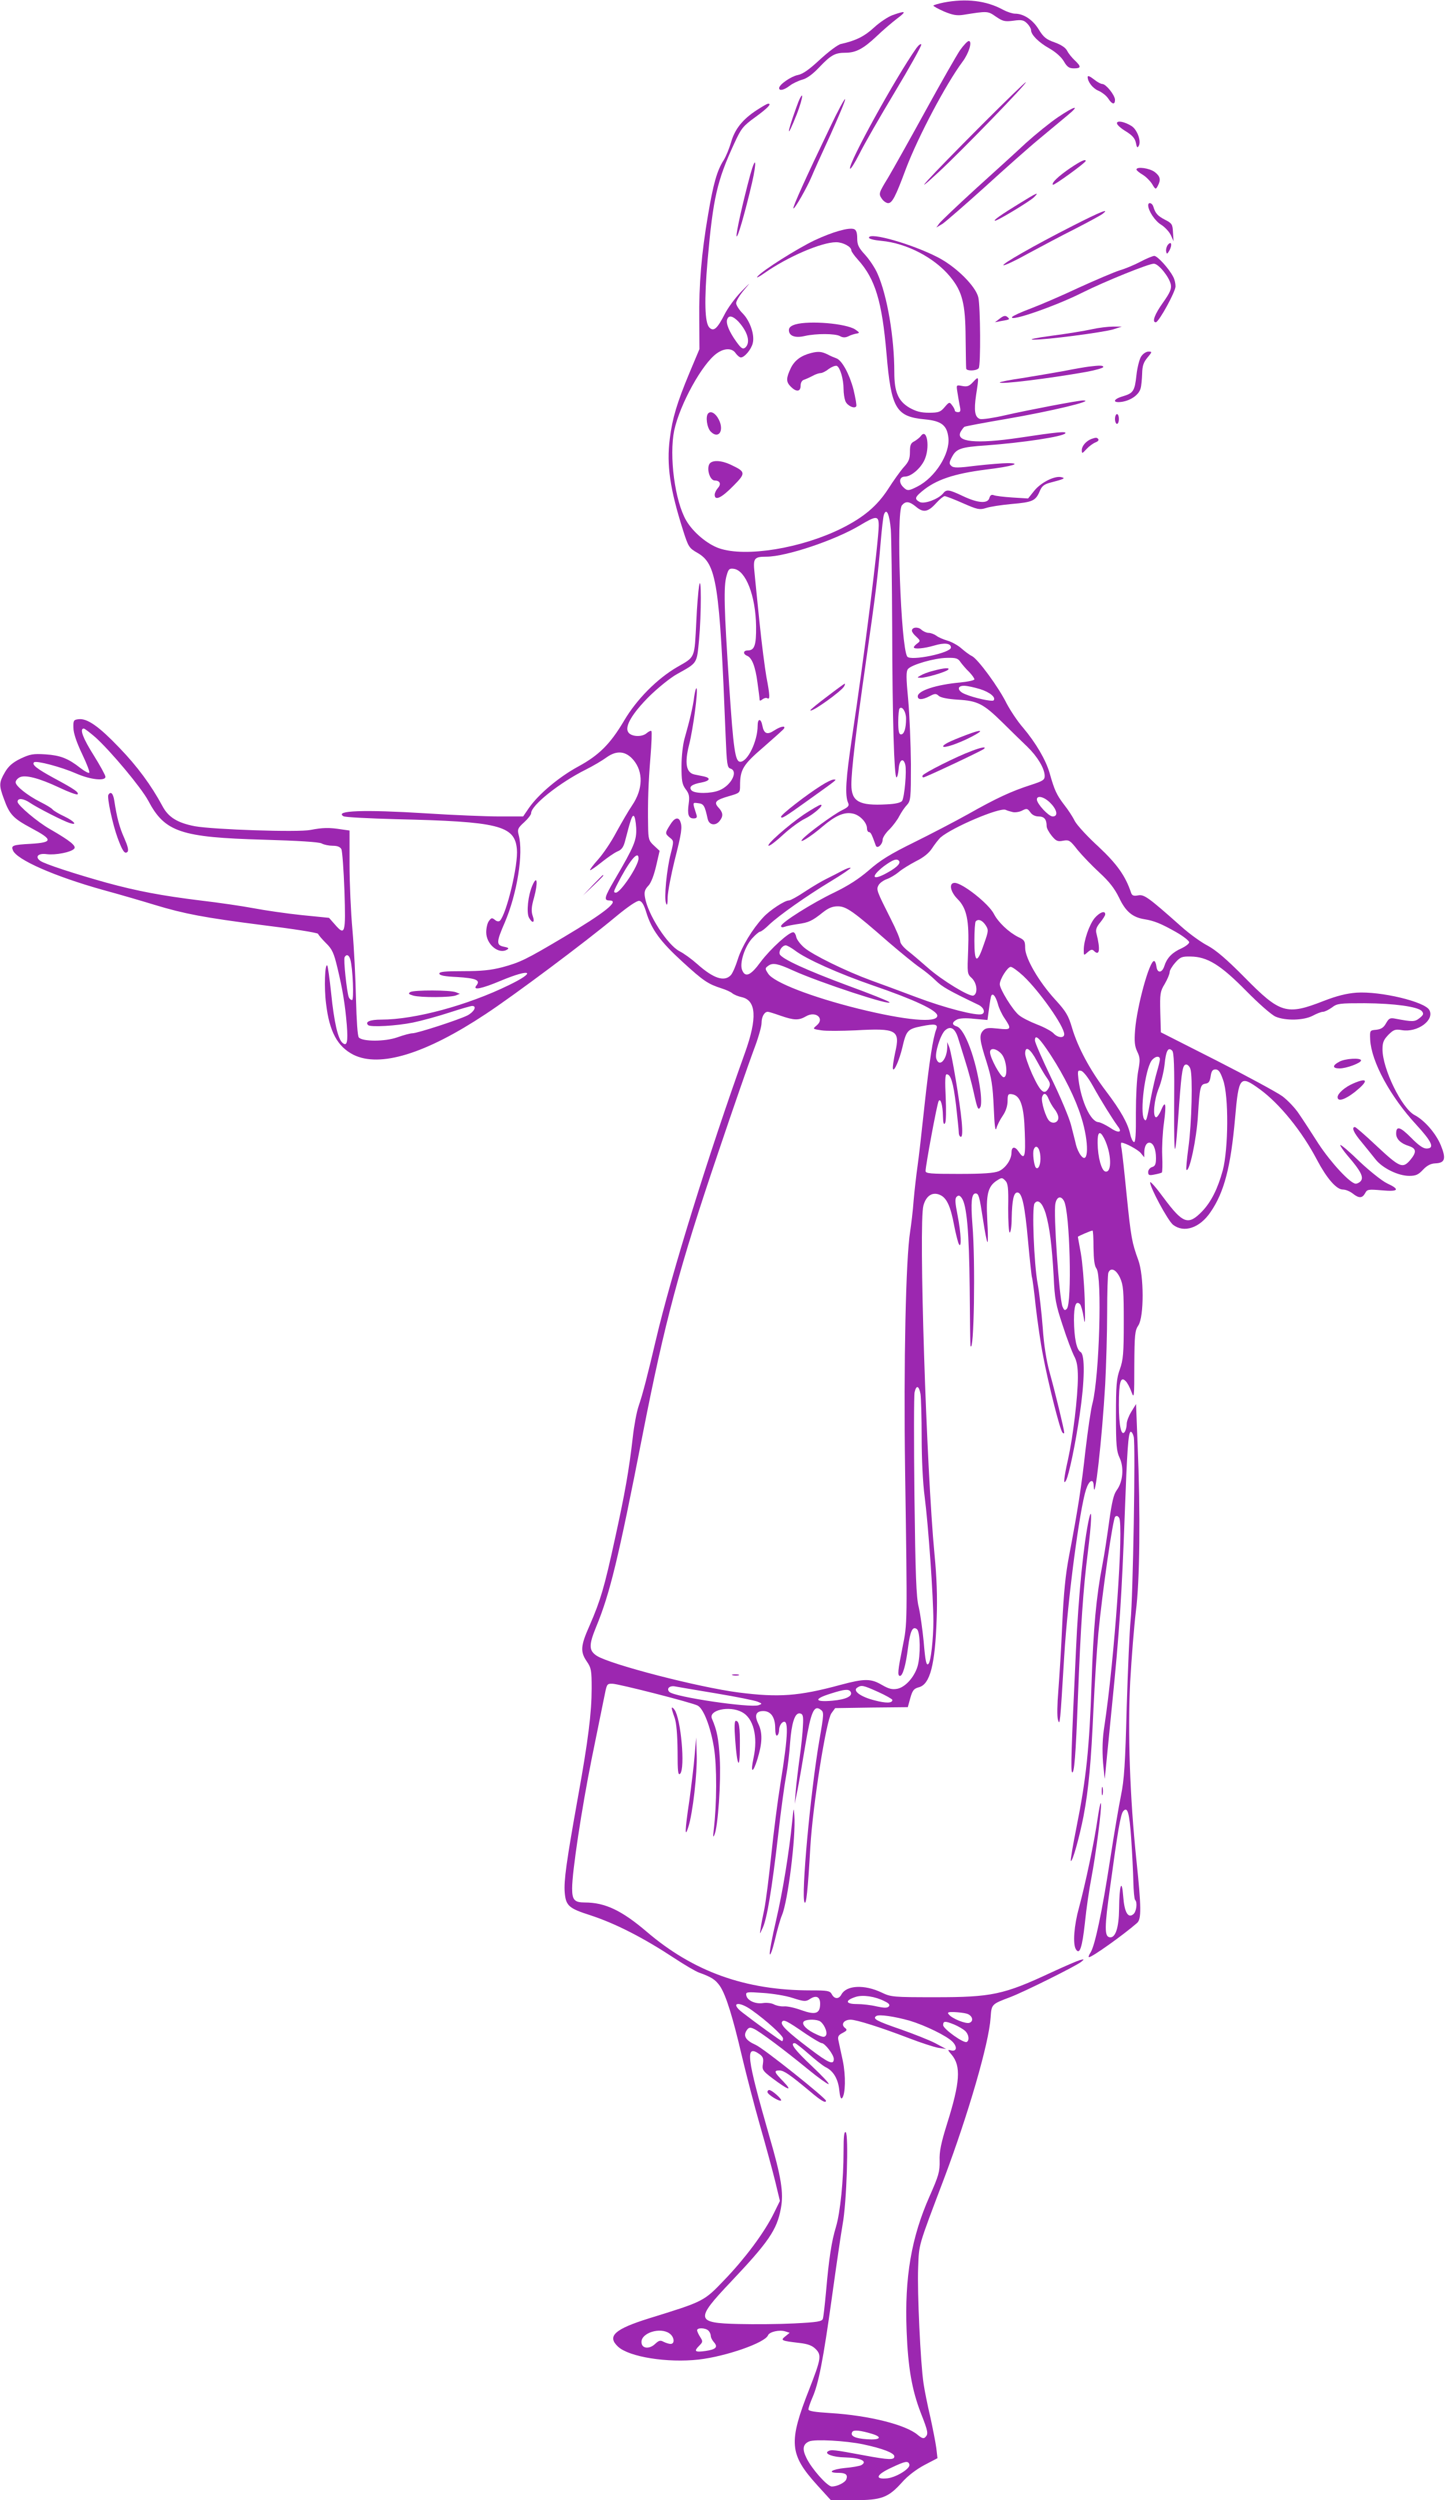 <?xml version="1.0" standalone="no"?>
<!DOCTYPE svg PUBLIC "-//W3C//DTD SVG 20010904//EN"
 "http://www.w3.org/TR/2001/REC-SVG-20010904/DTD/svg10.dtd">
<svg version="1.0" xmlns="http://www.w3.org/2000/svg"
 width="740pt" height="1280pt" viewBox="0 0 740 1280"
 preserveAspectRatio="xMidYMid meet">
<g transform="translate(0,1280) scale(0.1,-0.1)"
fill="#9c27b0" stroke="none">
<path d="M4833 12787 c-29 -6 -53 -13 -53 -16 0 -3 25 -17 55 -30 43 -18 65
-22 98 -17 125 20 125 20 167 -9 35 -24 46 -27 90 -21 42 6 53 3 70 -14 11
-11 20 -26 20 -34 0 -24 39 -63 94 -94 32 -18 62 -45 74 -66 17 -29 27 -36 52
-36 37 0 38 9 4 41 -14 13 -32 35 -39 49 -8 16 -31 31 -64 43 -43 15 -57 26
-82 67 -30 49 -77 80 -121 80 -13 0 -41 9 -63 21 -85 46 -188 58 -302 36z"/>
<path d="M4572 12723 c-23 -8 -67 -37 -96 -64 -50 -46 -93 -67 -169 -84 -16
-3 -63 -39 -107 -79 -56 -52 -88 -75 -114 -80 -35 -7 -96 -49 -96 -67 0 -16
26 -10 54 12 14 11 43 25 64 31 24 6 54 28 87 63 60 63 81 75 135 75 53 0 91
20 160 85 30 29 77 69 103 89 52 39 47 43 -21 19z"/>
<path d="M4917 12544 c-17 -25 -96 -163 -175 -307 -79 -144 -166 -299 -193
-345 -49 -80 -50 -84 -34 -108 8 -13 24 -24 33 -24 21 0 38 32 91 175 63 166
206 436 291 550 32 43 51 105 31 105 -6 0 -26 -21 -44 -46z"/>
<path d="M4693 12554 c-107 -152 -349 -591 -340 -617 2 -7 23 26 47 73 23 47
105 190 182 318 77 128 138 238 136 244 -2 6 -13 -2 -25 -18z"/>
<path d="M5570 12406 c0 -25 26 -58 54 -70 19 -8 42 -26 51 -40 20 -31 35 -34
35 -7 0 23 -46 81 -65 81 -7 0 -24 9 -38 20 -24 19 -37 25 -37 16z"/>
<path d="M5029 12162 c-284 -285 -376 -386 -222 -243 120 111 460 462 446 460
-4 0 -105 -98 -224 -217z"/>
<path d="M4078 12250 c-52 -144 -50 -167 2 -36 17 43 29 86 28 95 -2 9 -16
-18 -30 -59z"/>
<path d="M4251 12149 c-123 -256 -193 -411 -188 -416 6 -5 69 105 93 162 9 22
52 118 96 213 43 96 78 178 76 184 -2 6 -37 -59 -77 -143z"/>
<path d="M3875 12236 c-72 -47 -112 -97 -131 -164 -9 -31 -26 -73 -38 -92 -34
-53 -53 -120 -80 -280 -34 -199 -47 -357 -45 -536 l1 -151 -50 -119 c-65 -156
-89 -235 -102 -341 -17 -134 1 -257 68 -468 27 -85 31 -91 73 -115 99 -57 114
-152 145 -937 6 -147 8 -163 25 -168 41 -13 4 -86 -57 -111 -43 -18 -128 -18
-143 0 -15 18 2 31 52 40 42 8 49 23 12 31 -14 3 -36 7 -49 10 -42 9 -51 58
-27 152 21 83 47 280 38 289 -3 3 -8 -16 -12 -43 -6 -50 -22 -118 -49 -213 -9
-31 -16 -92 -16 -143 0 -74 3 -92 21 -117 18 -23 21 -37 16 -74 -8 -56 -1 -76
25 -76 15 0 19 5 15 18 -21 66 -22 64 8 60 29 -3 34 -12 49 -80 7 -33 41 -38
62 -10 19 24 17 42 -6 67 -26 28 -16 39 53 59 56 16 57 17 57 54 0 82 15 107
120 197 54 47 102 90 105 95 10 17 -18 11 -49 -9 -37 -25 -54 -18 -62 25 -7
37 -24 37 -24 -1 0 -79 -51 -185 -89 -185 -26 0 -35 61 -57 394 -26 394 -29
504 -13 559 9 33 14 38 36 35 62 -7 113 -138 115 -295 1 -97 -8 -123 -43 -123
-23 0 -25 -18 -4 -27 25 -9 43 -53 54 -137 6 -42 11 -82 11 -88 0 -7 5 -6 15
2 8 6 19 9 25 5 14 -8 13 14 -5 109 -8 45 -24 169 -35 276 -11 107 -23 224
-26 258 -8 74 -2 82 61 82 101 0 353 85 478 160 85 51 97 51 97 0 0 -80 -75
-677 -136 -1080 -33 -221 -38 -302 -20 -342 6 -13 -1 -21 -32 -36 -43 -21
-181 -122 -203 -149 -23 -27 44 14 104 66 65 55 110 75 153 66 36 -6 74 -46
74 -76 0 -11 5 -19 10 -19 9 0 15 -12 35 -69 7 -19 35 5 35 30 0 10 15 34 34
52 19 19 42 50 51 68 10 19 27 45 39 57 20 23 21 33 21 210 -1 103 -7 251 -14
329 -11 115 -11 146 -1 158 18 22 135 56 199 57 47 1 57 -2 70 -22 9 -12 28
-35 44 -50 15 -16 27 -32 27 -38 0 -5 -33 -12 -72 -16 -123 -11 -218 -42 -218
-71 0 -19 23 -19 61 1 27 14 33 14 47 1 11 -9 47 -16 97 -19 102 -6 131 -21
228 -116 42 -42 100 -98 127 -124 53 -51 90 -113 90 -151 0 -20 -10 -26 -72
-46 -99 -32 -175 -67 -320 -149 -68 -38 -193 -103 -278 -145 -120 -59 -172
-91 -230 -142 -52 -45 -107 -80 -177 -114 -115 -55 -273 -155 -273 -172 0 -7
7 -8 18 -4 9 4 40 10 67 14 57 8 74 16 129 60 28 22 49 31 76 31 44 0 78 -24
261 -184 63 -54 134 -112 159 -129 25 -17 62 -47 82 -67 32 -32 70 -53 218
-124 28 -13 38 -41 18 -48 -26 -10 -187 31 -333 86 -82 31 -188 70 -235 87
-126 46 -300 131 -342 168 -20 17 -38 42 -40 53 -2 12 -8 23 -14 25 -19 6
-118 -84 -169 -152 -51 -70 -79 -82 -95 -40 -13 34 13 117 51 160 17 19 36 35
41 35 6 0 27 16 47 36 51 48 191 147 317 223 58 35 103 66 100 68 -3 3 -22 -4
-43 -15 -21 -11 -57 -30 -80 -41 -23 -11 -72 -40 -110 -65 -37 -25 -75 -46
-83 -46 -22 0 -99 -51 -131 -86 -56 -60 -110 -150 -130 -213 -11 -36 -27 -73
-36 -83 -33 -36 -89 -18 -173 57 -28 25 -68 54 -90 65 -62 32 -163 189 -177
276 -5 27 -1 40 17 59 14 14 29 54 40 101 l18 78 -29 27 c-27 25 -29 33 -30
101 -2 123 1 217 12 351 6 71 8 131 5 134 -3 4 -14 -2 -25 -11 -24 -21 -80
-18 -94 6 -19 29 22 97 108 183 45 44 109 96 144 115 104 58 99 51 111 175 12
131 12 347 0 275 -4 -25 -11 -106 -14 -180 -10 -194 -4 -181 -98 -235 -103
-60 -207 -165 -271 -273 -72 -122 -130 -179 -237 -237 -99 -54 -202 -141 -251
-211 l-30 -44 -121 0 c-67 0 -237 7 -377 16 -320 20 -470 14 -422 -15 8 -5
129 -11 270 -15 524 -12 607 -32 618 -153 8 -79 -53 -332 -87 -367 -6 -5 -16
-4 -26 5 -14 11 -18 11 -30 -6 -8 -10 -14 -36 -14 -58 0 -62 65 -116 108 -88
10 6 5 10 -17 14 -40 8 -40 23 4 124 63 147 97 355 71 449 -7 28 -4 35 28 64
20 18 36 39 36 47 0 40 144 155 280 223 36 18 84 46 107 63 52 37 98 32 137
-14 51 -61 49 -149 -6 -231 -20 -29 -56 -92 -82 -139 -25 -48 -67 -110 -92
-138 -26 -29 -45 -54 -42 -56 2 -2 28 16 58 40 30 24 66 49 82 56 21 8 31 22
39 53 28 108 35 131 44 129 6 -2 11 -29 13 -61 3 -63 -9 -93 -111 -267 -52
-89 -56 -105 -26 -105 55 0 -22 -62 -236 -189 -192 -114 -221 -128 -313 -153
-58 -15 -107 -20 -199 -20 -94 0 -123 -3 -123 -12 0 -10 26 -15 91 -18 96 -6
121 -16 99 -43 -22 -27 25 -18 127 25 154 64 183 46 38 -24 -211 -103 -481
-176 -652 -176 -57 0 -85 -11 -68 -28 12 -12 147 -4 230 13 44 9 128 32 186
51 58 19 111 34 117 34 26 0 10 -31 -25 -49 -47 -23 -256 -91 -281 -91 -10 0
-45 -9 -78 -21 -63 -22 -175 -22 -196 -1 -7 7 -12 85 -15 199 -2 103 -10 261
-18 351 -8 89 -15 241 -15 336 l0 174 -42 6 c-63 10 -96 9 -158 -3 -62 -13
-499 2 -592 19 -89 17 -136 46 -166 103 -57 106 -129 204 -221 299 -104 109
-164 151 -208 146 -26 -3 -28 -6 -27 -44 0 -27 16 -74 44 -133 24 -50 41 -94
37 -97 -3 -4 -23 7 -44 23 -63 50 -104 66 -180 71 -64 4 -79 1 -128 -22 -41
-20 -62 -39 -80 -70 -30 -52 -31 -66 -5 -136 29 -81 48 -100 141 -150 111 -59
111 -73 -3 -80 -93 -5 -102 -9 -92 -33 18 -48 214 -134 461 -203 92 -25 211
-60 263 -76 155 -47 256 -66 553 -104 155 -19 284 -39 286 -45 2 -6 20 -27 40
-47 32 -31 41 -51 59 -127 27 -112 39 -187 48 -292 7 -88 1 -112 -22 -92 -23
19 -43 105 -58 253 -8 76 -17 140 -20 143 -12 13 -17 -114 -6 -197 17 -142 58
-218 140 -260 135 -67 369 4 678 209 143 94 511 369 662 495 65 54 112 86 124
84 13 -2 24 -20 36 -60 27 -87 71 -148 185 -252 107 -98 131 -114 200 -136 22
-7 47 -18 55 -25 8 -7 30 -16 48 -20 75 -16 81 -107 17 -285 -189 -527 -377
-1134 -455 -1465 -43 -183 -68 -281 -90 -345 -10 -30 -23 -100 -29 -155 -20
-174 -41 -292 -92 -524 -54 -248 -73 -313 -130 -444 -46 -103 -48 -133 -14
-183 23 -33 25 -47 25 -138 0 -123 -18 -269 -71 -561 -58 -324 -72 -424 -67
-484 6 -68 21 -81 130 -116 129 -42 272 -115 433 -221 50 -33 106 -66 125 -73
64 -23 84 -36 107 -69 31 -46 66 -160 112 -357 22 -93 64 -255 94 -360 30
-104 65 -234 78 -287 l23 -96 -32 -65 c-48 -97 -146 -229 -252 -339 -106 -111
-105 -110 -386 -197 -176 -55 -217 -91 -159 -145 57 -53 254 -84 413 -66 140
16 340 86 355 124 7 18 59 30 89 20 l22 -7 -22 -18 c-27 -21 -21 -23 72 -34
43 -5 65 -13 83 -31 31 -31 28 -50 -32 -204 -108 -274 -103 -335 40 -493 l70
-77 118 0 c142 0 176 13 247 92 29 33 73 66 114 88 l67 35 -6 52 c-4 29 -18
101 -31 160 -14 59 -29 135 -34 168 -16 103 -33 473 -28 594 5 126 -3 99 134
461 124 330 229 692 237 820 5 70 4 69 102 106 75 29 332 157 362 180 17 14
16 15 -7 9 -14 -4 -81 -33 -150 -65 -240 -112 -302 -125 -590 -125 -217 0
-227 1 -275 24 -88 42 -180 38 -206 -10 -13 -25 -36 -24 -49 1 -10 18 -21 20
-108 20 -335 0 -602 96 -842 302 -126 107 -211 148 -315 148 -53 0 -65 13 -65
72 0 86 49 409 100 663 28 138 56 275 62 305 16 81 15 80 44 80 30 0 410 -97
437 -112 30 -16 65 -106 83 -213 16 -97 15 -292 -1 -425 -4 -34 -3 -40 4 -23
18 40 34 274 27 392 -6 100 -14 142 -40 202 -19 44 89 68 153 34 59 -30 84
-125 60 -235 -17 -78 -4 -83 20 -6 25 82 27 133 5 180 -22 44 -13 66 25 66 39
0 61 -32 61 -88 0 -26 4 -41 10 -37 6 3 10 17 10 29 0 13 7 29 15 36 35 29 33
-56 -8 -310 -14 -85 -35 -249 -47 -365 -12 -115 -28 -241 -36 -280 -8 -38 -17
-83 -19 -100 -5 -30 -5 -30 11 5 22 47 47 197 79 474 14 126 33 263 41 305 8
42 17 117 20 166 8 106 25 158 51 153 15 -3 18 -13 15 -63 -1 -33 -9 -107 -17
-165 -8 -58 -17 -134 -20 -170 l-5 -65 15 75 c8 41 26 145 40 230 28 167 44
203 78 177 17 -12 17 -20 -7 -157 -46 -269 -94 -796 -76 -829 9 -17 17 60 30
284 12 210 81 648 108 684 l19 26 186 3 186 2 13 47 c11 39 18 48 44 55 57 15
83 114 91 353 4 109 0 213 -11 325 -42 441 -82 1696 -57 1788 14 51 47 72 86
54 33 -15 53 -57 71 -154 9 -46 20 -90 25 -98 14 -25 11 57 -7 148 -13 65 -14
86 -5 95 10 9 15 8 26 -6 26 -36 38 -171 41 -462 1 -159 3 -292 4 -295 18 -50
26 431 10 620 -9 114 -5 160 16 160 16 0 20 -14 39 -139 9 -58 18 -107 22
-110 3 -4 3 47 -1 112 -7 132 3 173 49 203 25 16 27 16 43 0 14 -14 17 -36 15
-141 0 -70 3 -125 8 -125 5 0 10 33 10 73 2 92 10 132 29 132 24 0 38 -62 55
-251 9 -98 18 -180 20 -184 2 -3 11 -70 19 -147 9 -78 25 -190 37 -250 27
-145 88 -386 100 -397 6 -6 9 -6 9 0 0 15 -48 213 -75 309 -16 59 -29 138 -35
228 -6 76 -17 177 -26 225 -19 103 -30 391 -16 411 17 24 40 4 57 -51 20 -69
32 -162 41 -323 5 -114 11 -145 46 -250 21 -66 48 -136 58 -156 15 -27 20 -56
20 -110 0 -98 -25 -306 -50 -418 -22 -99 -26 -137 -11 -111 15 26 49 190 70
335 26 174 28 310 5 323 -21 12 -33 72 -34 164 0 74 10 102 31 81 5 -5 14 -36
19 -69 7 -45 8 -24 5 96 -3 85 -12 191 -20 235 -8 44 -15 81 -15 83 0 3 67 32
75 32 3 0 5 -39 5 -87 1 -62 5 -94 15 -107 30 -40 15 -551 -20 -690 -9 -32
-24 -140 -36 -240 -20 -183 -39 -305 -84 -541 -18 -93 -28 -193 -35 -350 -5
-121 -15 -274 -20 -340 -6 -71 -7 -132 -2 -150 10 -32 11 -24 32 325 18 294
79 754 112 855 16 48 38 58 39 18 4 -105 43 240 59 521 5 98 10 263 10 366 0
104 3 195 6 204 12 30 40 17 60 -26 17 -37 19 -67 19 -228 0 -158 -3 -193 -20
-240 -17 -47 -20 -82 -20 -235 0 -155 3 -185 19 -219 23 -49 17 -122 -15 -165
-16 -22 -25 -61 -39 -162 -10 -74 -25 -172 -34 -218 -32 -164 -47 -330 -56
-611 -11 -328 -27 -485 -76 -729 -19 -95 -33 -176 -30 -178 8 -8 44 121 65
229 26 137 39 277 51 552 6 125 17 299 25 385 20 209 74 584 86 596 7 6 13 5
20 -5 25 -36 -24 -730 -75 -1065 -10 -63 -12 -120 -7 -190 5 -55 9 -91 9 -79
1 11 17 175 36 365 39 384 51 573 66 984 12 329 18 425 31 425 5 0 12 -12 15
-26 10 -38 -4 -831 -16 -939 -5 -49 -14 -250 -20 -445 -7 -286 -13 -374 -29
-451 -11 -53 -36 -201 -56 -330 -41 -268 -78 -441 -100 -475 -9 -13 -12 -24
-8 -24 16 0 176 114 246 175 23 20 22 80 -3 320 -34 324 -45 659 -32 916 7
123 20 285 29 359 20 153 24 501 9 853 l-8 209 -24 -39 c-13 -21 -24 -49 -24
-63 0 -14 -4 -31 -9 -39 -18 -29 -31 28 -31 136 0 118 9 148 34 123 9 -8 22
-33 30 -55 14 -38 15 -31 15 135 1 157 3 178 21 205 29 44 29 255 -1 335 -32
88 -37 114 -59 330 -11 113 -23 220 -26 238 -4 17 -4 32 -1 32 19 0 85 -36 99
-53 l18 -22 0 22 c0 32 10 53 26 53 20 0 34 -33 34 -79 0 -31 -4 -41 -20 -46
-11 -3 -20 -15 -20 -25 0 -17 5 -19 33 -13 17 3 34 8 37 10 3 3 4 42 2 86 -2
45 2 121 9 170 13 97 8 118 -15 63 -8 -20 -20 -36 -25 -36 -19 0 -11 89 13
148 13 31 26 86 30 122 7 70 18 92 39 71 9 -9 12 -79 10 -289 -1 -290 5 -286
26 18 13 173 18 200 36 200 8 0 17 -10 21 -22 13 -36 7 -281 -10 -403 -8 -60
-13 -112 -10 -114 15 -15 52 157 59 279 9 144 12 158 38 162 17 2 23 11 27 38
4 27 10 35 25 35 15 0 25 -13 39 -55 29 -81 27 -352 -2 -462 -26 -95 -60 -162
-106 -210 -71 -73 -98 -63 -197 70 -38 52 -69 87 -69 79 0 -28 91 -196 117
-217 56 -44 137 -17 192 64 70 101 104 231 126 481 19 215 25 222 126 149 102
-74 217 -216 293 -361 50 -95 100 -153 133 -153 14 0 36 -9 50 -20 33 -26 49
-25 64 1 10 20 16 21 85 15 87 -8 96 4 27 36 -25 12 -88 62 -140 111 -51 50
-96 88 -99 85 -2 -3 16 -30 41 -59 63 -73 80 -106 64 -125 -6 -8 -18 -14 -26
-14 -27 0 -126 106 -191 205 -35 55 -80 124 -100 153 -19 29 -57 69 -85 90
-28 20 -179 102 -336 182 l-286 145 -3 103 c-2 94 -1 106 23 145 14 24 25 51
25 60 0 9 13 31 29 49 25 28 34 32 78 31 86 -1 153 -42 284 -175 67 -68 131
-124 152 -133 53 -22 144 -19 190 5 20 11 44 20 52 20 9 0 29 10 46 22 27 21
40 22 167 22 154 -1 275 -18 294 -41 10 -13 8 -19 -12 -35 -25 -20 -35 -20
-125 -3 -26 5 -32 2 -47 -24 -12 -22 -25 -30 -50 -33 -33 -3 -33 -3 -31 -51 6
-112 102 -290 236 -435 81 -88 96 -122 52 -122 -17 0 -42 18 -79 56 -56 56
-76 62 -76 20 0 -27 23 -50 65 -63 39 -13 41 -31 7 -72 -39 -45 -53 -39 -175
75 -55 52 -104 94 -108 94 -19 0 -7 -29 34 -77 23 -28 55 -68 71 -88 35 -45
116 -85 173 -85 34 0 47 6 71 32 21 22 40 31 62 32 50 2 57 23 29 92 -25 61
-83 128 -134 155 -66 34 -165 237 -165 337 0 35 6 49 30 74 27 27 36 30 70 24
80 -13 168 52 140 103 -23 43 -250 97 -373 89 -51 -4 -100 -16 -167 -42 -192
-75 -223 -66 -408 122 -90 91 -145 138 -188 161 -33 17 -94 61 -135 98 -170
151 -190 165 -221 159 -22 -4 -30 -1 -35 12 -29 88 -73 149 -168 238 -56 51
-110 110 -121 131 -10 21 -35 59 -55 84 -38 50 -49 74 -73 159 -19 68 -71 157
-137 235 -28 32 -65 88 -84 124 -41 83 -146 226 -177 242 -13 6 -38 25 -55 40
-18 16 -50 33 -70 39 -21 6 -47 17 -57 25 -11 8 -29 15 -40 15 -11 0 -27 7
-37 16 -18 17 -49 13 -49 -5 0 -6 10 -20 23 -31 21 -20 21 -22 5 -34 -10 -7
-18 -16 -18 -20 0 -11 53 -6 104 9 53 16 86 12 86 -10 0 -28 -209 -71 -224
-46 -33 52 -57 739 -27 774 19 23 38 21 73 -8 37 -31 61 -27 104 21 17 19 36
34 42 34 6 0 48 -16 93 -36 75 -33 86 -35 118 -25 20 7 80 16 134 21 105 9
121 16 142 66 11 26 22 35 57 44 66 17 77 22 54 27 -34 9 -105 -27 -139 -69
l-32 -40 -80 5 c-44 3 -87 8 -96 12 -11 4 -18 0 -22 -14 -8 -31 -59 -27 -135
9 -74 35 -85 36 -103 13 -25 -29 -96 -55 -119 -43 -27 15 -25 24 11 54 71 60
164 91 328 112 133 16 190 33 111 33 -25 0 -97 -6 -160 -13 -94 -12 -117 -12
-128 -1 -12 10 -11 18 2 43 23 45 44 53 179 62 187 14 393 45 403 62 7 11 -44
6 -236 -23 -222 -33 -329 -22 -300 31 6 10 14 21 19 25 6 3 101 21 213 40 228
39 463 95 395 95 -25 0 -282 -49 -400 -76 -60 -14 -117 -22 -128 -19 -27 9
-32 43 -20 124 15 96 15 98 -15 66 -20 -22 -31 -26 -56 -21 -31 6 -31 6 -25
-31 3 -21 9 -53 12 -70 6 -27 4 -33 -9 -33 -9 0 -16 4 -16 8 0 5 -6 17 -14 27
-13 18 -15 18 -38 -9 -21 -25 -31 -29 -80 -29 -43 0 -67 7 -101 26 -57 34 -77
80 -77 181 0 179 -36 392 -86 505 -13 30 -42 73 -64 97 -33 36 -40 51 -40 84
0 28 -5 43 -16 47 -26 10 -110 -14 -202 -57 -88 -42 -268 -155 -293 -186 -8
-10 9 -1 36 18 118 83 292 158 367 158 35 0 78 -23 78 -42 0 -6 16 -28 35 -49
87 -97 122 -211 145 -479 24 -282 48 -323 197 -337 84 -8 113 -30 120 -94 9
-82 -68 -204 -159 -250 -45 -23 -52 -23 -72 -3 -25 24 -20 54 8 54 31 0 79 40
100 84 30 63 14 168 -18 124 -6 -8 -21 -20 -33 -27 -19 -9 -23 -20 -23 -55 0
-34 -6 -50 -31 -77 -17 -19 -53 -69 -81 -113 -56 -86 -124 -144 -238 -201
-205 -102 -491 -149 -627 -102 -61 21 -133 82 -168 141 -59 100 -89 332 -62
463 29 133 143 341 218 394 39 28 79 28 97 0 8 -11 20 -21 26 -21 19 0 54 42
61 73 11 42 -14 115 -52 153 -18 18 -33 42 -33 52 0 11 18 41 41 68 36 43 35
42 -15 -9 -31 -32 -69 -84 -85 -116 -38 -74 -56 -90 -78 -68 -24 24 -27 138
-9 347 28 316 48 404 136 595 36 78 44 89 109 136 63 46 86 70 64 68 -5 0 -30
-15 -58 -33z m-93 -1083 c48 -53 63 -108 34 -133 -12 -9 -20 -4 -44 29 -37 51
-56 96 -48 116 8 23 29 18 58 -12z m780 -1064 c3 -46 6 -273 7 -504 1 -462 10
-765 22 -765 4 0 9 19 11 42 3 48 24 62 34 23 8 -31 -4 -165 -16 -185 -6 -9
-33 -16 -79 -18 -141 -8 -181 14 -181 101 0 73 23 269 75 632 51 356 60 432
75 608 6 70 13 134 17 143 13 35 28 2 35 -77z m457 -817 c51 -16 83 -43 69
-58 -8 -7 -97 12 -145 32 -41 16 -44 44 -5 43 15 0 51 -8 81 -17z m-379 -151
c0 -51 -10 -81 -26 -81 -10 0 -14 16 -14 63 0 35 3 67 7 70 13 14 33 -17 33
-52z m-4150 -97 c80 -73 233 -256 269 -323 85 -161 166 -188 591 -200 178 -5
283 -12 297 -19 12 -7 38 -12 57 -12 24 0 38 -6 44 -17 5 -10 12 -106 16 -215
7 -219 3 -231 -49 -171 l-30 34 -140 14 c-77 8 -187 24 -245 35 -58 11 -181
29 -275 40 -195 24 -323 48 -480 91 -158 44 -318 96 -339 112 -29 21 -10 40
33 34 45 -6 126 10 141 28 12 14 -20 40 -122 99 -66 37 -168 124 -168 141 0
21 30 18 65 -6 37 -25 172 -94 203 -103 41 -13 22 10 -28 34 -28 13 -55 29
-61 36 -5 7 -34 24 -64 39 -65 33 -125 81 -125 100 0 8 9 19 20 25 28 15 99
-3 203 -52 48 -23 90 -38 94 -35 9 10 -16 27 -120 83 -88 48 -115 69 -103 81
10 11 141 -24 216 -57 73 -32 150 -40 150 -17 0 8 -27 57 -60 110 -55 87 -74
137 -51 137 5 0 32 -21 61 -46z m4889 -335 c35 -35 41 -69 12 -69 -21 0 -81
65 -81 87 0 23 38 14 69 -18z m-191 -47 c13 -2 34 1 48 9 22 11 26 10 40 -9 9
-14 26 -22 43 -22 29 0 41 -15 41 -50 0 -10 12 -32 26 -49 22 -27 31 -31 59
-25 30 5 35 2 74 -48 24 -29 74 -81 112 -116 50 -46 77 -81 100 -128 33 -70
68 -100 129 -110 51 -8 87 -23 163 -66 37 -21 67 -45 67 -52 0 -7 -18 -21 -39
-31 -48 -21 -75 -49 -88 -90 -12 -38 -37 -39 -41 -2 -2 15 -7 27 -12 27 -24 0
-87 -230 -97 -352 -5 -61 -2 -84 11 -112 15 -31 15 -44 5 -98 -7 -35 -12 -132
-12 -216 1 -108 -2 -152 -10 -149 -6 2 -15 20 -19 40 -12 56 -49 122 -125 222
-81 107 -143 222 -173 323 -18 62 -31 84 -84 142 -85 92 -156 214 -156 267 0
35 -4 41 -34 55 -49 24 -104 76 -126 119 -27 53 -162 159 -201 159 -31 0 -23
-45 15 -83 47 -47 60 -110 54 -261 -5 -118 -5 -122 18 -143 28 -26 33 -80 9
-90 -21 -7 -162 79 -233 142 -32 28 -76 66 -99 84 -25 19 -43 41 -43 52 0 11
-21 61 -47 112 -74 147 -76 152 -64 175 6 11 25 25 42 31 17 6 44 22 61 36 17
15 57 39 89 56 39 19 67 42 83 67 13 20 32 44 42 54 60 52 302 155 334 142 8
-4 25 -9 38 -12z m-1918 -237 c0 -37 -92 -175 -116 -175 -12 0 -12 5 2 33 64
127 114 189 114 142z m1335 -14 c8 -14 -20 -38 -76 -67 -65 -33 -67 -9 -3 41
48 35 68 42 79 26z m442 -327 c16 -25 16 -29 -8 -97 -35 -104 -49 -99 -49 16
0 51 3 97 7 100 13 14 33 6 50 -19z m-976 -130 c57 -44 225 -119 399 -179 213
-73 330 -128 330 -155 0 -39 -162 -24 -405 36 -237 59 -432 134 -461 179 -17
26 -17 28 1 41 22 16 49 11 125 -24 136 -62 520 -188 494 -162 -5 5 -99 43
-209 83 -213 79 -342 138 -352 162 -6 17 13 45 31 45 7 0 28 -12 47 -26z
m-2277 -46 c13 -44 19 -208 9 -208 -6 0 -14 7 -17 15 -10 28 -28 194 -21 205
10 17 22 11 29 -12z m3446 -84 c83 -78 210 -258 210 -299 0 -21 -33 -19 -55 5
-9 10 -47 31 -84 45 -36 14 -78 35 -93 48 -32 26 -98 133 -98 158 0 26 40 89
56 89 8 0 37 -21 64 -46z m-130 -143 c5 -21 21 -55 35 -75 37 -55 34 -60 -34
-52 -47 5 -62 4 -75 -9 -23 -23 -20 -49 16 -161 26 -83 32 -121 37 -234 4 -94
8 -126 14 -106 4 16 19 45 33 65 15 22 24 50 24 74 0 34 3 38 22 35 44 -6 62
-60 66 -195 5 -128 -1 -145 -32 -98 -19 28 -36 25 -36 -6 0 -36 -31 -80 -65
-95 -25 -10 -80 -14 -205 -14 -146 0 -170 2 -170 15 0 27 59 346 67 358 10 17
21 -22 22 -78 1 -35 4 -46 11 -35 5 8 6 66 3 132 -4 84 -3 118 5 118 21 0 34
-42 48 -158 7 -65 14 -127 14 -139 0 -13 5 -23 11 -23 7 0 9 24 4 78 -9 98
-51 349 -64 382 l-10 25 0 -27 c-2 -64 -41 -105 -56 -58 -9 28 21 123 45 145
28 25 51 11 67 -41 7 -21 23 -75 37 -119 14 -44 33 -114 42 -155 19 -88 24
-98 35 -77 5 9 5 47 -1 89 -22 156 -79 310 -120 323 -26 8 -26 21 0 35 13 7
46 9 89 4 l68 -6 8 58 c4 33 9 62 12 67 8 14 22 -4 33 -42z m-1113 -61 c70
-24 93 -25 131 -3 50 29 97 -12 54 -47 -21 -18 -21 -18 25 -25 25 -4 103 -3
174 0 212 12 230 2 203 -115 -8 -38 -14 -76 -11 -83 6 -15 33 47 48 110 20 87
27 95 98 109 69 14 86 11 76 -15 -17 -42 -36 -166 -60 -386 -14 -132 -30 -273
-36 -314 -6 -41 -15 -119 -20 -175 -4 -56 -13 -128 -18 -161 -22 -135 -34
-677 -26 -1219 12 -799 12 -785 -13 -909 -24 -119 -27 -147 -13 -147 14 0 30
55 41 144 11 87 24 113 46 95 17 -14 19 -135 3 -190 -17 -56 -63 -107 -104
-115 -27 -5 -44 0 -79 20 -56 33 -89 33 -212 0 -214 -58 -316 -65 -521 -39
-208 27 -659 144 -727 188 -41 27 -41 55 -3 148 71 172 113 346 237 979 114
582 188 860 390 1455 76 226 157 458 179 517 23 59 41 122 41 140 0 32 14 58
32 58 5 0 34 -9 65 -20z m1384 -202 c70 -108 128 -225 157 -320 40 -127 37
-247 -3 -193 -9 11 -20 35 -25 55 -4 19 -16 64 -25 100 -9 36 -54 144 -101
240 -46 96 -84 183 -84 193 0 35 22 15 81 -75z m-249 2 c24 -33 30 -115 8
-115 -16 0 -69 98 -70 128 0 27 38 18 62 -13z m178 -32 c19 -35 42 -75 53 -89
15 -22 17 -31 8 -48 -22 -41 -42 -24 -86 72 -19 43 -35 89 -35 103 0 43 26 26
60 -38z m630 9 c0 -8 -7 -36 -15 -63 -8 -27 -22 -87 -31 -134 -21 -117 -24
-126 -35 -109 -22 35 4 246 37 297 16 24 44 30 44 9z m-343 -137 c42 -76 99
-167 128 -207 25 -32 2 -36 -41 -6 -22 14 -48 27 -59 28 -40 3 -88 107 -102
219 -5 43 -4 48 13 44 11 -2 36 -33 61 -78z m-227 -66 c6 -15 19 -38 30 -52
11 -13 20 -33 20 -44 0 -24 -26 -34 -45 -18 -19 15 -46 105 -38 125 8 23 22
18 33 -11z m284 -201 c38 -75 42 -178 7 -171 -20 4 -39 73 -40 146 -1 57 11
67 33 25z m-326 -93 c3 -39 -10 -71 -23 -58 -10 10 -18 76 -11 93 11 30 31 9
34 -35z m121 -229 c30 -55 42 -525 14 -552 -10 -10 -14 -7 -22 12 -17 47 -47
478 -36 528 7 35 29 41 44 12z m-735 -988 c3 -21 6 -121 6 -223 0 -106 6 -235
15 -300 19 -146 45 -516 45 -640 0 -90 -13 -207 -25 -218 -11 -12 -16 10 -25
116 -6 61 -17 139 -25 174 -13 50 -17 164 -22 569 -3 278 -3 518 1 532 9 38
22 33 30 -10z m-1044 -1533 c102 -17 196 -36 210 -42 24 -10 24 -11 5 -18 -43
-15 -431 42 -457 68 -17 17 2 34 30 28 15 -3 110 -19 212 -36z m827 8 c40 -18
73 -37 73 -41 0 -17 -31 -18 -92 -2 -71 18 -113 49 -88 65 22 14 29 13 107
-22z m-141 1 c13 -22 -23 -40 -94 -46 -91 -8 -96 9 -9 36 72 23 93 25 103 10z
m1437 -752 c5 -72 10 -171 11 -219 1 -48 5 -91 9 -95 13 -12 7 -60 -9 -73 -27
-23 -46 10 -52 92 -7 95 -20 57 -21 -65 -1 -97 -19 -151 -49 -145 -26 5 -26
51 3 256 39 288 54 374 67 389 22 27 32 -7 41 -140z m-1733 -816 c59 -19 67
-19 88 -5 32 21 52 11 52 -24 0 -51 -23 -59 -94 -34 -35 13 -76 22 -92 20 -16
-1 -39 4 -52 11 -12 6 -37 9 -55 6 -38 -6 -80 13 -85 39 -4 18 2 19 84 13 49
-3 118 -14 154 -26z m471 -17 c23 -11 28 -19 20 -27 -8 -8 -25 -7 -62 1 -28 7
-73 12 -101 12 -58 0 -62 18 -8 36 38 13 103 3 151 -22z m-680 -46 c75 -53
159 -130 159 -144 0 -8 -2 -14 -5 -14 -5 0 -135 94 -202 146 -67 51 -21 62 48
12z m1099 -17 c29 -8 39 -38 15 -47 -18 -7 -89 21 -106 43 -9 10 -4 13 27 12
22 -1 50 -4 64 -8z m-292 -36 c80 -24 193 -79 221 -109 25 -27 20 -51 -10 -43
-17 5 -17 2 5 -23 48 -58 43 -140 -24 -353 -31 -99 -40 -143 -38 -190 1 -55
-5 -76 -51 -180 -94 -212 -129 -416 -118 -692 7 -185 27 -300 72 -417 39 -99
40 -109 23 -126 -8 -8 -18 -5 -39 13 -62 52 -251 99 -446 111 -80 5 -113 10
-113 19 0 7 9 33 20 59 32 71 56 196 100 512 22 160 47 329 55 375 21 109 32
463 16 473 -8 5 -11 -21 -11 -96 0 -149 -17 -316 -39 -389 -22 -72 -36 -160
-51 -334 -6 -66 -13 -127 -16 -136 -4 -14 -27 -18 -147 -24 -78 -4 -206 -5
-284 -3 -221 5 -224 22 -41 215 194 205 237 267 257 377 15 79 2 160 -59 369
-117 408 -125 472 -51 421 19 -14 22 -23 18 -50 -5 -30 -1 -36 46 -72 84 -63
109 -72 60 -20 -49 50 -52 58 -21 58 23 0 55 -23 156 -107 55 -47 82 -63 82
-48 0 13 -319 268 -360 286 -52 23 -66 47 -45 76 10 14 17 15 36 6 29 -13 151
-104 277 -207 51 -42 99 -76 105 -76 7 1 -32 42 -86 93 -89 84 -113 117 -87
117 5 0 37 -25 71 -55 34 -30 73 -61 87 -68 40 -19 64 -61 70 -117 3 -31 8
-48 14 -42 18 18 20 116 4 192 -9 41 -19 87 -22 102 -5 21 -1 29 21 40 24 13
25 16 11 27 -21 18 -3 41 30 41 30 0 156 -40 297 -94 62 -24 130 -46 152 -50
l40 -6 -56 30 c-31 16 -110 47 -175 70 -125 43 -148 55 -126 69 15 9 91 -2
170 -24z m-532 -67 c39 -26 76 -48 82 -48 16 0 62 -59 62 -81 0 -33 -26 -22
-127 55 -111 84 -148 120 -138 135 8 14 25 5 121 -61z m69 66 c22 -9 45 -57
35 -74 -7 -11 -15 -11 -49 5 -47 21 -76 49 -66 64 7 12 54 15 80 5z m692 -19
c21 -9 45 -23 55 -32 19 -17 24 -48 9 -57 -15 -9 -121 67 -121 86 0 22 10 22
57 3z m-1259 -1567 c7 -7 12 -19 12 -27 0 -8 7 -22 16 -32 22 -25 11 -37 -42
-45 -55 -8 -62 -2 -34 26 20 20 20 23 6 45 -9 14 -16 29 -16 35 0 14 43 13 58
-2z m-200 -14 c25 -17 30 -54 6 -54 -8 0 -24 5 -36 11 -16 9 -24 7 -43 -11
-31 -29 -70 -24 -70 10 0 47 96 77 143 44z m1040 -515 c54 -17 38 -32 -28 -27
-62 4 -88 17 -75 38 7 11 40 8 103 -11z m-48 -53 c99 -21 160 -44 160 -62 0
-19 -28 -18 -152 5 -160 30 -172 31 -188 21 -20 -13 27 -30 88 -31 80 -2 118
-20 82 -40 -8 -4 -45 -11 -82 -14 -70 -7 -95 -25 -34 -25 37 0 49 -10 40 -33
-6 -17 -47 -37 -74 -37 -23 0 -103 90 -130 146 -23 46 -18 71 14 85 29 12 184
4 276 -15z m237 -103 c7 -20 -65 -65 -112 -71 -69 -7 -58 19 23 56 68 32 83
35 89 15z"/>
<path d="M555 8731 c-8 -13 22 -152 47 -220 25 -68 37 -86 51 -72 7 7 1 30
-16 69 -25 55 -39 108 -52 195 -6 36 -18 47 -30 28z"/>
<path d="M5606 8100 c-28 -34 -56 -116 -56 -163 0 -30 0 -30 20 -12 16 14 23
16 32 7 29 -29 34 6 13 89 -5 19 0 33 19 56 14 17 26 36 26 42 0 21 -28 11
-54 -19z"/>
<path d="M3753 4223 c9 -2 23 -2 30 0 6 3 -1 5 -18 5 -16 0 -22 -2 -12 -5z"/>
<path d="M3930 2090 c0 -13 62 -51 70 -44 6 7 -47 54 -61 54 -5 0 -9 -5 -9
-10z"/>
<path d="M5418 12200 c-40 -27 -114 -87 -164 -132 -49 -46 -166 -152 -260
-237 -93 -85 -176 -164 -184 -175 l-15 -21 33 20 c17 12 114 96 216 188 101
92 228 205 283 250 54 45 119 99 143 119 64 53 34 46 -52 -12z"/>
<path d="M5720 12169 c0 -8 20 -26 45 -41 34 -21 47 -36 52 -59 5 -26 8 -28
15 -15 13 24 -8 81 -36 100 -36 23 -76 31 -76 15z"/>
<path d="M3842 11905 c-38 -141 -73 -298 -70 -314 4 -17 44 122 79 272 26 114
20 146 -9 42z"/>
<path d="M5483 11941 c-62 -42 -100 -78 -91 -87 5 -5 168 113 168 122 0 11
-23 1 -77 -35z"/>
<path d="M5820 11932 c0 -4 14 -16 31 -26 17 -10 39 -32 49 -48 17 -29 19 -29
29 -10 17 32 13 49 -15 71 -26 20 -94 30 -94 13z"/>
<path d="M5220 11758 c-93 -57 -137 -88 -124 -88 14 0 177 99 199 120 30 30
17 25 -75 -32z"/>
<path d="M5880 11749 c0 -28 35 -81 67 -100 19 -12 41 -36 49 -53 l14 -31 -3
45 c-2 41 -5 47 -41 65 -38 20 -49 32 -60 68 -6 19 -26 24 -26 6z"/>
<path d="M5494 11644 c-199 -101 -368 -198 -355 -202 6 -2 64 25 128 61 65 35
172 92 238 125 66 34 129 68 140 76 43 33 -8 13 -151 -60z"/>
<path d="M4450 11583 c0 -6 28 -13 63 -16 131 -12 274 -87 354 -185 61 -75 77
-136 78 -312 1 -80 2 -150 3 -157 2 -14 54 -12 64 2 11 15 9 313 -2 363 -14
57 -112 155 -206 204 -131 68 -354 132 -354 101z"/>
<path d="M5981 11547 c-7 -9 -11 -24 -9 -34 3 -16 5 -15 17 5 15 29 10 50 -8
29z"/>
<path d="M5840 11460 c-30 -16 -78 -36 -106 -44 -28 -9 -122 -49 -210 -89 -87
-41 -199 -89 -247 -107 -48 -18 -90 -37 -94 -43 -16 -27 223 56 358 124 116
58 341 149 368 149 24 0 79 -68 87 -107 4 -22 -4 -41 -40 -92 -43 -60 -58
-101 -37 -101 15 0 101 156 101 184 0 15 -5 37 -12 49 -22 43 -81 107 -97 107
-9 -1 -41 -14 -71 -30z"/>
<path d="M5120 11169 l-25 -19 35 7 c43 7 43 8 28 21 -10 8 -20 5 -38 -9z"/>
<path d="M4073 11139 c-23 -7 -33 -16 -33 -29 0 -30 32 -42 82 -30 58 13 155
13 180 -1 14 -8 27 -8 42 -1 11 6 30 12 41 14 19 3 18 5 -5 21 -47 31 -235 47
-307 26z"/>
<path d="M5590 11114 c-36 -8 -128 -23 -205 -33 -82 -11 -121 -19 -93 -20 64
-1 357 37 410 53 l43 14 -45 0 c-25 0 -74 -6 -110 -14z"/>
<path d="M4155 10993 c-52 -13 -85 -37 -105 -77 -25 -53 -25 -71 0 -96 28 -28
50 -26 50 5 0 16 7 28 18 31 9 3 29 12 44 20 14 8 33 14 41 14 8 0 26 9 41 21
15 11 33 18 41 16 17 -7 35 -68 35 -119 0 -20 4 -48 9 -61 9 -24 47 -42 56
-27 3 4 -4 43 -14 85 -21 81 -60 152 -89 161 -9 3 -30 12 -45 20 -29 14 -46
16 -82 7z"/>
<path d="M5844 10975 c-9 -14 -20 -57 -24 -95 -9 -82 -16 -93 -70 -109 -52
-15 -54 -36 -3 -28 46 8 85 36 94 68 4 13 7 47 8 76 1 40 7 58 27 82 25 30 25
31 5 31 -11 0 -28 -11 -37 -25z"/>
<path d="M5575 10923 c-16 -2 -75 -12 -130 -23 -55 -10 -151 -26 -212 -36 -62
-9 -113 -19 -113 -22 0 -11 251 20 443 54 48 9 87 20 87 25 0 9 -18 9 -75 2z"/>
<path d="M3627 10684 c-15 -15 -7 -74 13 -94 40 -40 70 5 41 62 -16 32 -40 46
-54 32z"/>
<path d="M5710 10655 c0 -14 5 -25 10 -25 6 0 10 11 10 25 0 14 -4 25 -10 25
-5 0 -10 -11 -10 -25z"/>
<path d="M5590 10553 c-27 -10 -50 -36 -50 -57 0 -20 2 -19 25 6 13 14 34 29
45 33 11 4 18 11 15 16 -7 10 -12 10 -35 2z"/>
<path d="M3632 10423 c-14 -28 5 -83 28 -83 27 0 35 -18 16 -39 -9 -10 -16
-25 -16 -34 0 -32 34 -17 93 43 67 67 67 74 -7 109 -53 26 -102 27 -114 4z"/>
<path d="M4780 9366 c-25 -6 -54 -17 -65 -24 -20 -11 -20 -11 1 -12 26 0 126
29 139 41 13 12 -20 10 -75 -5z"/>
<path d="M4237 9235 c-48 -36 -87 -68 -87 -71 0 -17 164 100 174 124 3 6 4 12
2 12 -2 0 -42 -29 -89 -65z"/>
<path d="M4945 9036 c-82 -31 -115 -48 -115 -57 0 -12 78 14 145 49 70 36 55
41 -30 8z"/>
<path d="M4975 8955 c-76 -28 -241 -111 -250 -125 -3 -5 -1 -10 4 -10 10 0
301 137 310 146 14 13 -12 9 -64 -11z"/>
<path d="M4205 8778 c-75 -47 -205 -148 -205 -159 0 -14 19 -2 140 85 154 110
147 105 130 105 -8 1 -37 -13 -65 -31z"/>
<path d="M4118 8631 c-81 -55 -200 -160 -181 -161 7 0 41 26 75 58 35 32 84
68 109 80 45 22 102 72 82 72 -6 0 -44 -22 -85 -49z"/>
<path d="M3431 8576 c-26 -41 -26 -44 0 -65 20 -16 20 -18 4 -81 -21 -81 -35
-228 -24 -255 5 -14 8 -6 8 31 1 28 17 113 36 190 36 141 40 170 29 198 -10
26 -31 19 -53 -18z"/>
<path d="M3035 8268 l-50 -53 53 50 c48 46 57 55 49 55 -1 0 -25 -24 -52 -52z"/>
<path d="M2727 8268 c-23 -51 -32 -140 -18 -166 18 -33 32 -26 19 9 -8 24 -7
45 7 94 21 78 16 118 -8 63z"/>
<path d="M2101 7721 c-12 -8 -8 -11 15 -18 38 -11 194 -10 219 1 l20 8 -20 8
c-28 12 -217 12 -234 1z"/>
<path d="M6858 7364 c-36 -19 -35 -34 2 -34 35 0 110 28 110 41 0 15 -83 10
-112 -7z"/>
<path d="M6930 7253 c-42 -18 -80 -51 -80 -70 0 -25 38 -13 89 27 71 57 67 76
-9 43z"/>
<path d="M5577 5025 c-27 -121 -54 -388 -67 -675 -24 -510 -27 -615 -20 -623
11 -13 19 84 30 378 14 366 27 560 51 748 19 151 23 244 6 172z"/>
<path d="M3440 4055 c0 -5 7 -28 15 -50 9 -27 14 -83 15 -170 0 -103 2 -126
13 -116 27 27 4 284 -29 328 -7 10 -13 14 -14 8z"/>
<path d="M3765 3893 c10 -140 24 -159 24 -36 1 104 -4 133 -21 133 -7 0 -8
-33 -3 -97z"/>
<path d="M3557 3810 c-4 -52 -17 -156 -27 -230 -23 -153 -24 -194 -5 -134 23
72 46 276 43 369 l-3 90 -8 -95z"/>
<path d="M5642 3630 c0 -19 2 -27 5 -17 2 9 2 25 0 35 -3 9 -5 1 -5 -18z"/>
<path d="M5621 3490 c-16 -115 -62 -332 -95 -455 -26 -93 -33 -189 -16 -215
19 -30 32 9 46 136 7 71 22 174 33 229 23 121 54 358 49 382 -2 10 -9 -25 -17
-77z"/>
<path d="M4057 3475 c-16 -160 -49 -362 -83 -508 -19 -82 -34 -159 -32 -171 2
-11 14 21 26 71 12 51 28 109 37 129 30 72 71 399 63 509 -3 46 -4 43 -11 -30z"/>
</g>
</svg>
